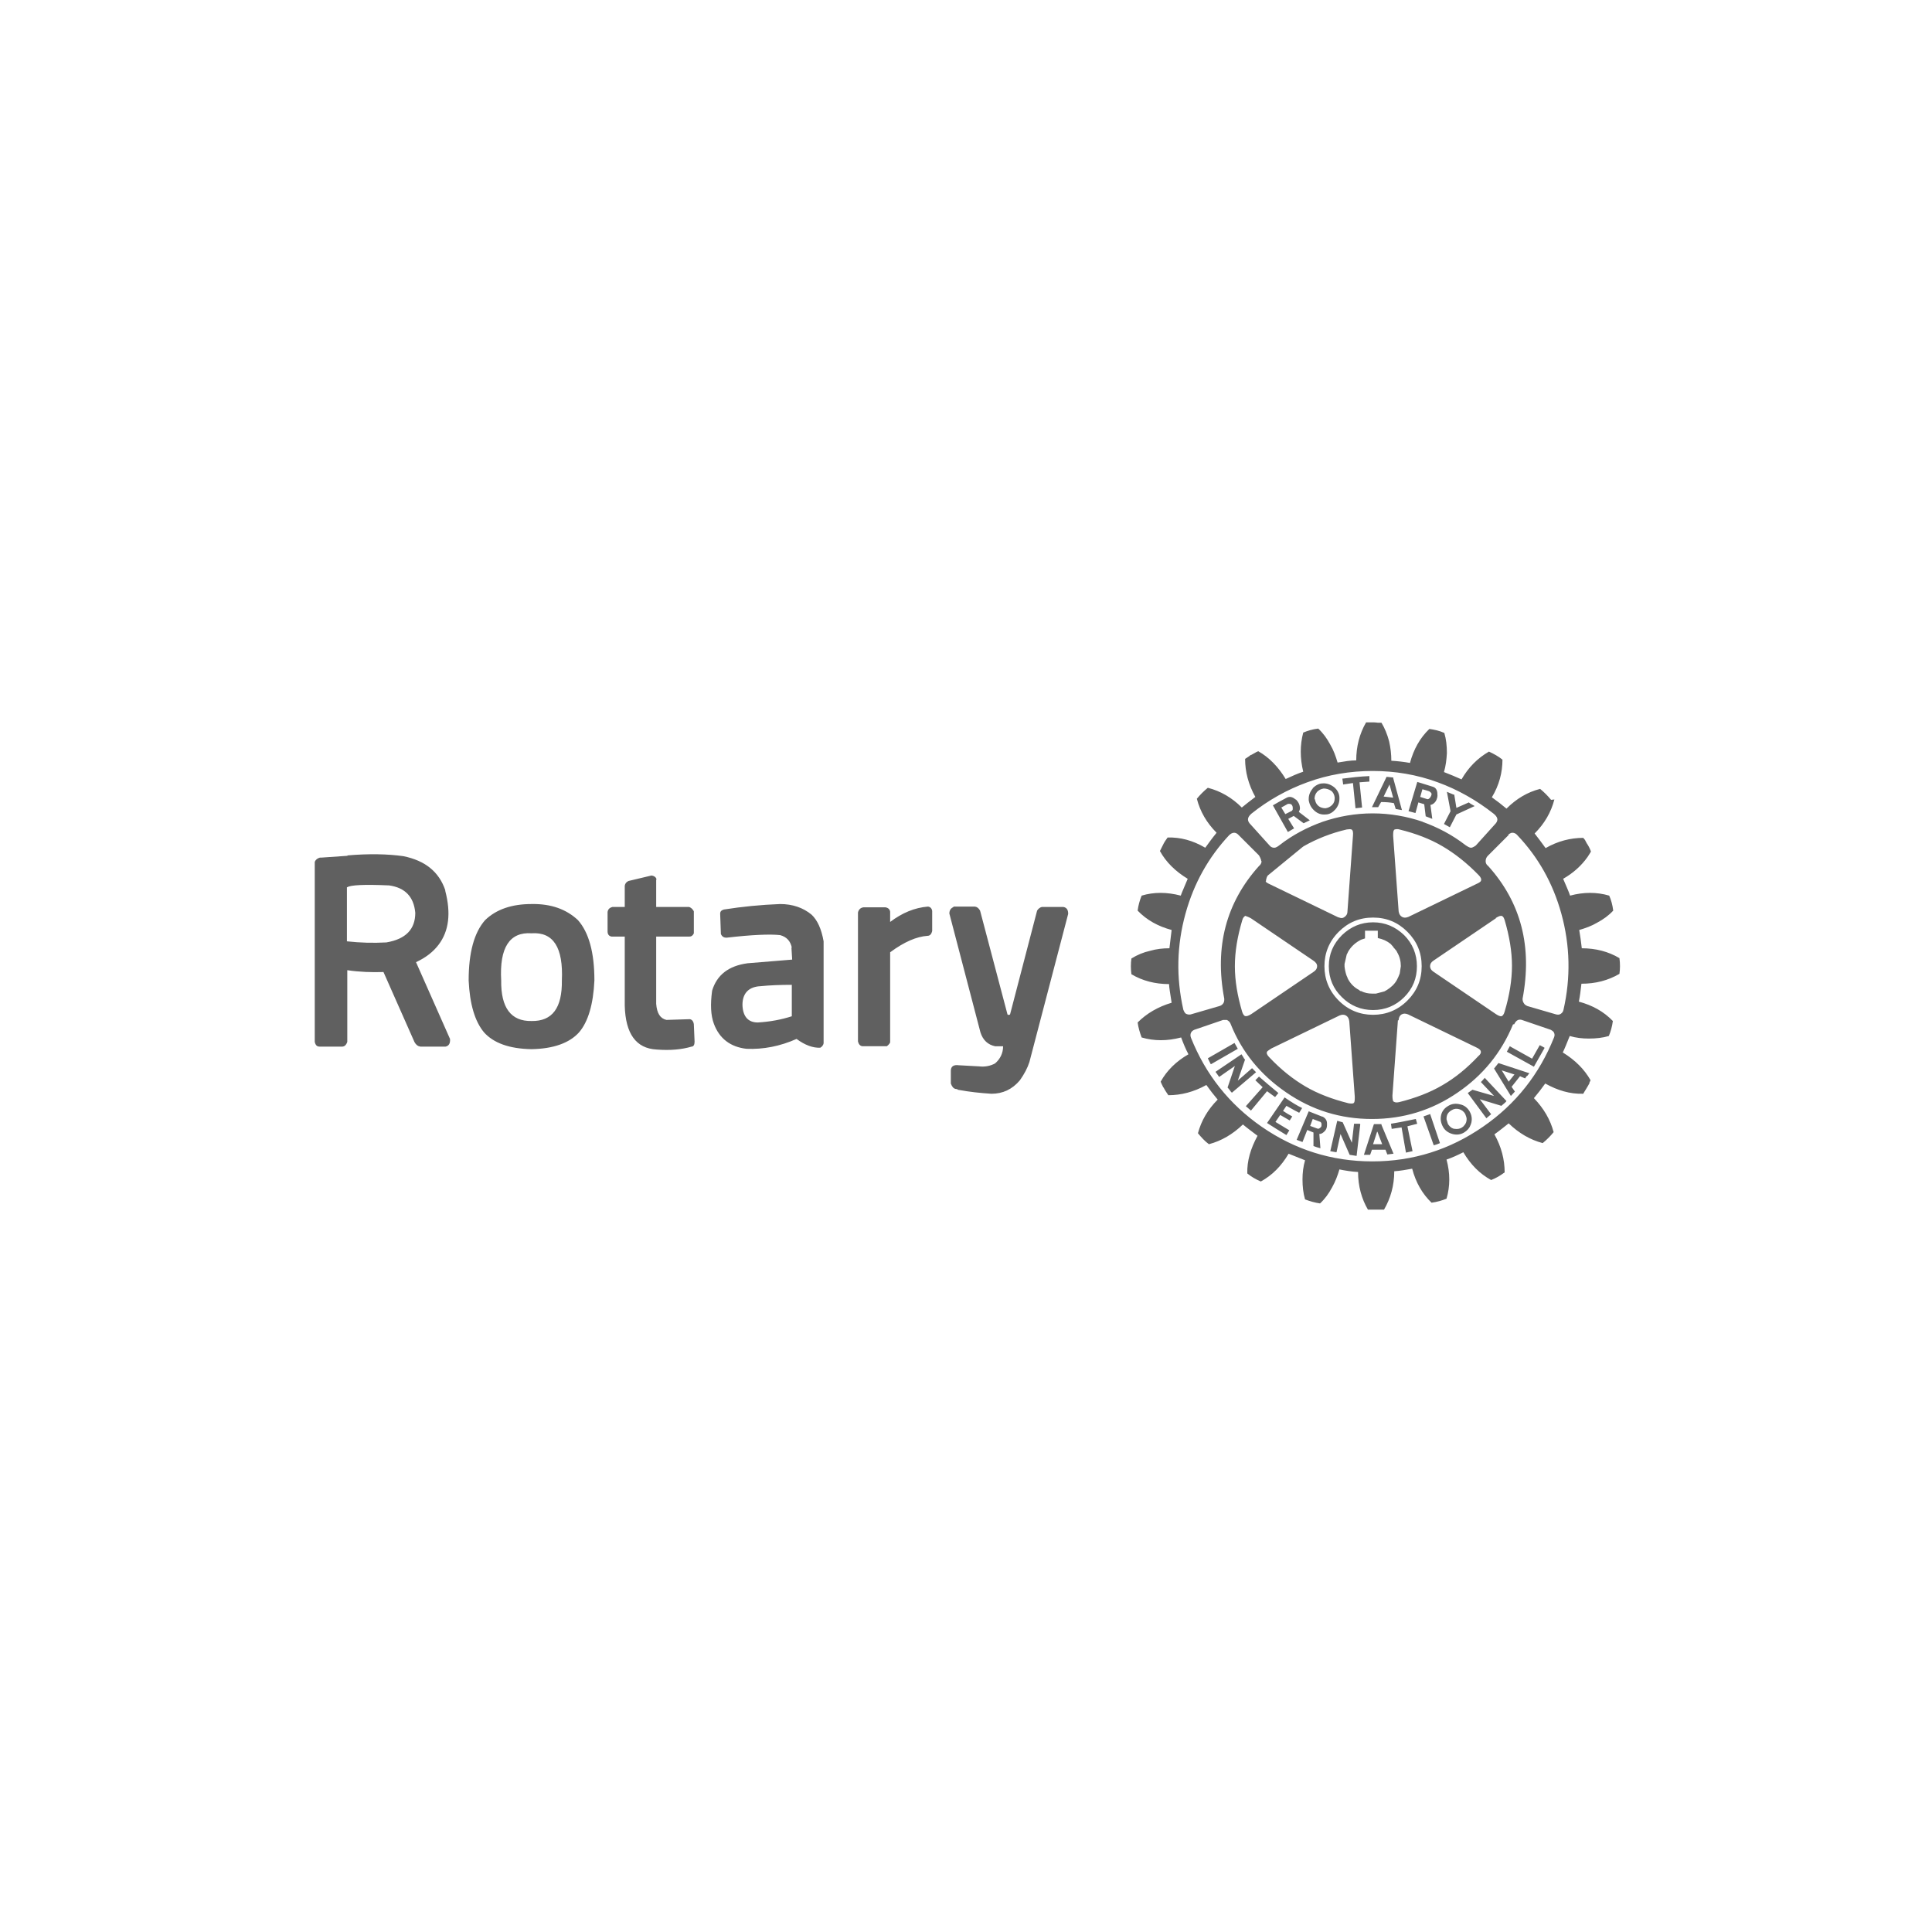 <svg xmlns="http://www.w3.org/2000/svg" id="Layer_2" viewBox="0 0 52.85 52.85"><defs><style>.cls-1{fill:#1d1d1b;opacity:0;}.cls-1,.cls-2{stroke-width:0px;}.cls-2{fill:rgba(96,96,96,1);}</style></defs><g id="Layer_1-2"><rect class="cls-1" width="52.85" height="52.85"></rect><path class="cls-2" d="M9.51,23.41l-.72.05s-.02,0-.04,0c-.07.02-.12.06-.14.12v4.92c.02.09.06.13.13.13h.62c.06,0,.11-.04.14-.13v-1.96c.34.05.67.06.99.05l.85,1.92s0,0,0,0c.04.07.09.11.16.12h.69c.09-.02.13-.09.12-.21l-.93-2.1c.26-.12.47-.28.62-.48.28-.37.34-.86.18-1.47,0,0,0-.01,0-.02-.17-.5-.55-.81-1.15-.93-.43-.06-.94-.07-1.53-.02M10.64,24.22h0s0,0,0,0c.44.06.68.31.72.75,0,.45-.26.72-.79.81h0c-.36.02-.72.01-1.08-.03v-1.48h.01c.09-.06.46-.08,1.13-.05M21.65,25.92l.02.33-1.22.1c-.52.07-.84.32-.97.75-.05.37-.04.67.05.91.15.4.45.63.89.68.46.02.92-.07,1.37-.27.23.17.45.25.65.24,0,0,0,0,0,0,.05-.03.08-.07.09-.12v-2.79c-.06-.34-.17-.58-.33-.73-.23-.19-.52-.29-.86-.29-.52.02-1.03.07-1.54.15-.07.02-.1.06-.1.11l.02.56c.03.07.08.1.15.1,0,0,0,0,.01,0,.69-.08,1.18-.1,1.46-.07,0,0,0,0,0,0,.18.05.28.16.32.34M20.77,26.98h0c.3-.03.59-.04.89-.04v.86c-.28.09-.59.15-.93.17-.27,0-.41-.17-.42-.48h0c0-.31.16-.48.45-.51M15.84,28.24c.25-.29.39-.77.42-1.42,0-.76-.15-1.31-.45-1.65-.32-.3-.74-.45-1.27-.44-.53,0-.96.14-1.27.44-.3.34-.45.89-.45,1.65.03.65.17,1.12.42,1.42.26.29.69.45,1.3.46.6-.01,1.04-.17,1.3-.46M15.37,26.82c.01.75-.26,1.12-.83,1.11-.56.01-.84-.36-.83-1.11-.05-.9.23-1.33.83-1.29.6-.04.87.39.83,1.29M17.96,24.06c-.01-.06-.06-.1-.14-.11l-.63.15c-.06.03-.09.07-.1.13v.58h-.34c-.07.02-.12.06-.13.14v.53c0,.08.04.13.11.14h.36v1.89c.02.77.31,1.17.87,1.2.37.03.69,0,.96-.08.05,0,.08-.05.08-.13,0,0,0,0,0-.01l-.02-.47c-.01-.08-.05-.13-.11-.14,0,0,0,0-.01,0l-.63.02c-.17-.04-.26-.18-.28-.44v-1.84h.91c.06,0,.1-.04.12-.09v-.6s-.04-.09-.13-.12h-.9v-.75M25.39,24.8s0,0-.01,0c-.36.03-.7.17-1.03.42v-.28c-.01-.07-.06-.11-.13-.12h-.6c-.08.01-.13.06-.15.14v3.53c.02.08.06.12.12.13h.67s.08-.06.09-.11v-2.46c.39-.29.73-.43,1.02-.45.07,0,.11-.05.13-.13v-.55c-.01-.07-.05-.11-.11-.12M26.09,24.81c-.08.03-.12.09-.12.18l.85,3.25c.07.22.21.34.4.38.08,0,.15,0,.22,0,0,.19-.08.35-.22.47-.13.07-.28.1-.44.08l-.55-.03c-.14-.02-.22.03-.22.15v.35c.03.08.07.14.14.15.02,0,.04,0,.05.02.32.06.62.09.92.11h0c.31,0,.57-.12.78-.37.12-.17.21-.34.26-.5l1.06-4.05c0-.1-.03-.17-.13-.19h-.59c-.05.01-.1.05-.13.1l-.74,2.84s-.04.03-.07,0l-.75-2.84c-.04-.07-.08-.1-.14-.11h-.6Z"></path><path class="cls-2" d="M42.43,21.88c-.09-.11-.19-.21-.3-.3-.35.09-.65.27-.92.54-.13-.11-.26-.21-.4-.31.2-.33.29-.68.29-1.03-.11-.09-.24-.16-.37-.22-.31.18-.56.43-.75.76-.16-.07-.32-.14-.48-.2.05-.17.07-.34.08-.52,0-.2-.02-.38-.07-.55-.13-.06-.27-.09-.41-.11-.26.25-.43.56-.53.93-.17-.03-.34-.05-.51-.06,0-.18-.02-.35-.06-.53-.05-.19-.12-.36-.21-.51h-.1s-.07-.01-.11-.01c-.04,0-.08,0-.11,0h-.1c-.18.31-.27.66-.27,1.04-.16,0-.33.03-.51.06-.05-.17-.11-.34-.2-.49-.09-.17-.2-.32-.33-.44-.16.02-.29.06-.41.11-.09.34-.09.7,0,1.07-.15.05-.31.12-.48.2-.2-.33-.45-.59-.75-.76-.03.01-.07.03-.1.05-.03.02-.06.03-.09.05-.02,0-.04.02-.05.03l-.12.08c0,.35.09.7.28,1.04-.15.11-.27.21-.37.29-.27-.27-.58-.45-.93-.54-.11.09-.21.19-.3.3.09.35.27.66.54.93-.13.16-.23.3-.31.41-.34-.2-.68-.29-1.03-.28-.04.06-.08.11-.11.17l-.1.2c.17.31.43.56.76.76-.09.22-.16.37-.19.46-.38-.1-.74-.1-1.07,0-.05.12-.09.26-.11.41.25.26.56.43.93.53l-.06.5c-.18,0-.36.02-.53.07-.18.04-.35.11-.51.21-.02.14-.02.28,0,.43.3.18.65.27,1.03.27,0,.08.03.25.07.51-.37.11-.68.29-.93.54.02.14.06.28.11.41.34.1.7.1,1.08,0,.06.16.12.31.2.46-.33.19-.59.44-.76.75.02.05.04.09.06.13,0,0,0,.02.02.03.04.08.09.15.13.21.35,0,.7-.09,1.04-.28.1.14.2.27.31.4-.27.27-.45.58-.54.92.09.11.19.22.3.3.34-.09.65-.27.93-.54.13.11.27.21.4.31-.19.35-.29.69-.28,1.03.11.09.23.16.37.22.31-.17.56-.42.76-.76.17.07.32.13.45.18-.05.17-.07.35-.07.52,0,.2.02.38.07.55.13.05.27.09.41.11.13-.12.24-.27.33-.44.09-.16.15-.32.2-.49.15.03.32.06.51.07,0,.39.1.74.27,1.03,0,0,.02,0,.03,0h.09s.22,0,.22,0h.1c.18-.31.28-.66.28-1.05.16-.01.32-.04.49-.07.1.38.28.69.53.93.15-.02.29-.06.41-.11.1-.34.1-.7,0-1.07.15-.05.3-.12.46-.2.2.34.45.59.76.76.13-.05.25-.12.37-.21,0-.35-.09-.7-.28-1.04.13-.09.26-.2.39-.3.28.27.59.45.93.54.11-.09.21-.19.3-.3-.09-.34-.27-.65-.54-.93.11-.13.21-.26.31-.4.34.19.68.29,1.03.28h.01s.05-.09.09-.15c.03-.05.06-.1.08-.14v-.02s.03-.05.03-.06c-.17-.3-.42-.55-.76-.76.05-.1.11-.25.19-.45.17.05.34.07.52.07.2,0,.38-.02.55-.07.05-.12.09-.26.11-.41-.25-.26-.56-.43-.93-.53.03-.15.05-.31.07-.49.39,0,.73-.09,1.04-.27.02-.14.02-.28,0-.43-.3-.18-.65-.27-1.03-.27-.02-.17-.04-.33-.07-.5.17-.05.34-.11.49-.2.17-.09.32-.2.44-.33-.02-.16-.06-.3-.11-.41-.34-.1-.7-.1-1.07,0-.04-.12-.11-.27-.19-.46.28-.16.5-.36.67-.6l.07-.11s.02-.03.02-.04c-.03-.08-.07-.16-.12-.23-.01-.03-.03-.05-.04-.08-.02-.02-.03-.04-.05-.06-.35,0-.7.09-1.03.28-.1-.14-.2-.27-.3-.4.27-.27.45-.58.54-.93M41.26,22.83s.06-.05.11-.05c.05,0,.1.02.14.07.57.6.97,1.31,1.2,2.14.24.87.26,1.75.06,2.63-.01.05-.03.08-.07.11-.04.03-.08.03-.13.02l-.79-.23s-.07-.03-.09-.07c-.03-.04-.04-.08-.04-.13.27-1.42-.04-2.63-.94-3.63-.04-.03-.07-.07-.07-.13,0-.06.02-.11.06-.15l.57-.57M38.15,22.69s.07-.02.13,0c.45.11.84.26,1.18.46.34.2.67.46.99.79.06.06.08.11.06.16-.01.02-.05.05-.12.08l-1.86.9c-.07.03-.13.03-.18,0-.05-.03-.08-.08-.09-.15l-.15-2.06c0-.1,0-.15.04-.18M38.92,22.48c-.44-.15-.9-.23-1.37-.23-.47,0-.93.08-1.37.23-.42.15-.82.36-1.18.64-.05.04-.1.07-.14.07-.04,0-.09-.01-.13-.06l-.55-.61c-.07-.09-.05-.17.05-.26.46-.37.98-.66,1.53-.86.57-.21,1.18-.31,1.79-.31.61,0,1.21.1,1.78.31.55.2,1.06.49,1.53.86.11.09.13.17.06.26l-.55.61s-.08.06-.13.06c-.04,0-.09-.03-.15-.07-.36-.28-.76-.49-1.18-.64M40.92,25.11c.08-.05.14-.07.17-.05.03.01.05.05.07.11.13.44.2.86.2,1.25s-.07.82-.2,1.25c-.02.08-.06.13-.1.13-.03,0-.08-.02-.14-.06l-1.71-1.16c-.06-.04-.09-.09-.09-.15s.03-.11.09-.15l1.71-1.16M37.56,25.1c.37,0,.68.13.94.39.26.26.39.57.39.94s-.13.68-.39.94c-.26.26-.58.39-.94.39s-.68-.13-.94-.39c-.26-.26-.39-.58-.39-.94s.13-.68.39-.94c.26-.26.57-.39.94-.39M38.26,27.91c0-.07.03-.13.08-.16.05-.03.11-.03.18,0l1.86.9c.09.04.13.08.13.13,0,.03-.02.07-.07.11-.31.33-.64.6-.99.8-.34.2-.74.35-1.18.46-.08.02-.14,0-.16-.03-.01-.02-.02-.08-.02-.15l.15-2.06M41.42,28.02c.03-.06.06-.1.11-.12.03-.01.07-.01.1,0l.79.27s.08.04.09.08c.02.04.02.08,0,.13-.4,1-1.04,1.82-1.94,2.44-.91.63-1.92.95-3.03.95s-2.12-.32-3.03-.95c-.89-.62-1.53-1.43-1.93-2.43-.02-.05-.02-.1,0-.14.02-.04.05-.06.09-.08l.79-.27s.07,0,.1,0c.04.02.08.05.1.1.31.78.82,1.4,1.52,1.88.71.49,1.49.73,2.35.73s1.64-.24,2.34-.72c.69-.47,1.2-1.09,1.52-1.87M34.51,23.56c0,.05-.03.1-.07.13-.9,1-1.22,2.21-.95,3.63,0,.05,0,.09-.03.13-.02.03-.06.06-.1.07l-.79.23c-.05.01-.09,0-.13-.02-.03-.02-.05-.06-.07-.11-.2-.89-.18-1.76.06-2.63.23-.83.63-1.54,1.19-2.14.04-.04.09-.07.14-.07.04,0,.08.02.11.05l.57.57s.06.1.06.15M34.63,24.11s0-.09.05-.16l.94-.77s.03-.02.04-.03c.35-.2.75-.36,1.18-.46.06-.01.1-.01.13,0,.04.02.05.08.04.18l-.15,2.06c0,.08-.04.13-.09.16-.03.02-.06.03-.1.02l-.07-.02s0,0,0,0l-1.86-.9c-.07-.03-.11-.06-.12-.08M34.08,25.06s.07.02.14.06l1.71,1.16c.06.04.1.09.1.15s-.03.11-.09.15l-1.71,1.16c-.08.05-.14.07-.18.05-.02-.01-.05-.05-.07-.11-.13-.44-.2-.85-.2-1.25s.07-.81.2-1.25c.02-.08.06-.12.1-.13M36.64,27.78c.07-.03.13-.03.18,0,.05.03.08.08.09.16l.15,2.06c0,.1,0,.16-.04.18-.02.01-.07.01-.13,0-.44-.11-.84-.26-1.18-.46-.34-.2-.67-.46-.99-.8-.06-.06-.08-.11-.06-.15.01-.02.06-.05.12-.09l1.86-.9M33.13,29.11l.73-.42-.09-.16-.73.42.08.16M35.09,30.4l.1-.15c.19.11.31.17.35.19l.08-.13c-.13-.06-.29-.16-.48-.29l-.48.7c.17.11.35.22.53.33l.08-.13-.38-.23.13-.19.26.15.07-.11c-.08-.04-.16-.09-.25-.15M34.44,29.45l-.1.1.2.19-.46.52.14.12.44-.53.22.16.09-.11c-.22-.18-.39-.33-.53-.45M34.04,28.97c-.03-.06-.06-.1-.08-.13l-.71.48s.06.08.1.14l.43-.3-.2.59s.03.03.06.07c.02.03.04.06.06.07l.66-.56-.11-.11-.39.34.2-.58M37.2,30.74c-.07,0-.13,0-.16,0l-.06.52-.25-.56-.15-.04-.19.83s.1.02.17.03l.11-.5.25.57.19.03.1-.86M36.18,30.55l-.38-.15-.33.78c.05.02.11.04.16.06l.13-.33.17.07v.37c.05.02.11.04.19.06l-.03-.39c.06,0,.1-.03.15-.08.04-.04.06-.1.06-.16v-.05c0-.09-.05-.15-.13-.19M36.11,30.68s.04.03.04.06c0,.02,0,.03,0,.05,0,.03-.02.05-.05.07-.02.02-.05.02-.07.01l-.19-.07h0s.07-.19.07-.19l.21.08M39.11,30.48l-.17.06.28.79c.07-.02.13-.04.17-.06l-.27-.8M38.77,30.75l-.04-.14c-.33.07-.56.11-.68.13l.02.14.27-.04.12.69.18-.04-.14-.68.27-.07M37.58,30.76h0s-.27.83-.27.83h.17s.05-.14.05-.14h.37s.05.13.05.13l.17-.02-.33-.79v-.02s-.2,0-.2,0M37.68,30.96l.13.34h-.25s.11-.34.11-.34M39.41,30.6c0,.05.01.11.04.18l.02.04c.05.1.15.17.26.2.11.03.22.02.32-.04.08-.05.14-.11.17-.19.03-.06.04-.12.04-.18,0-.07-.02-.14-.06-.21-.06-.1-.15-.17-.26-.19-.11-.03-.22-.02-.32.04-.14.08-.21.2-.21.36M39.57,30.6c0-.11.05-.18.14-.23.06-.04.13-.05.2-.03.07.02.13.06.17.13.02.05.04.1.04.14,0,.07-.02.13-.07.18-.01.02-.04.04-.07.06-.05.03-.12.04-.18.03-.06,0-.12-.04-.16-.09l-.03-.04s-.03-.09-.04-.13M40.62,29.48c-.06.07-.1.11-.11.12l.36.38-.59-.17s-.07.05-.13.09l.51.69.13-.11-.31-.41.59.18c.07-.06.12-.1.14-.13l-.59-.63M41.78,29.43s.05-.07.06-.07l-.85-.28-.12.15.46.75.11-.12-.09-.13.23-.29.14.06.04-.06M41.43,29.39l-.16.2-.19-.31.34.11M42.25,28.66l-.13-.07-.21.37-.61-.34-.08.15.74.41.29-.51M38.41,25.58c-.24-.23-.52-.35-.85-.35s-.61.12-.85.35c-.24.24-.36.52-.36.85s.12.62.36.85c.23.23.52.35.85.35s.62-.12.85-.35c.24-.24.35-.52.35-.85s-.12-.62-.35-.85M38.15,25.95s.03.04.05.06l.02.04c.07.12.1.25.1.38h0s-.03.2-.03.2c-.02.06-.05.12-.08.18-.06.11-.16.2-.27.27-.02.01-.05.03-.07.04l-.23.06s-.05,0-.08,0h-.03c-.1,0-.2-.02-.3-.07h-.02s-.04-.04-.07-.05c-.12-.07-.22-.18-.28-.31,0-.02-.01-.03-.02-.05-.03-.08-.05-.17-.06-.26h0v-.02h0v-.05l.06-.26s.03-.05.04-.08c.07-.12.17-.22.29-.29.03-.02.07-.04.11-.05l.06-.02v-.21h.35v.2c.14.03.25.08.35.16l.08.09s0,0,0,.01M35.44,21.87c-.08-.07-.16-.09-.24-.05-.17.09-.3.16-.38.21l.41.73.17-.1-.16-.26.15-.08.27.2.17-.08-.3-.23s.03-.06.03-.09c0-.09-.03-.17-.11-.25M35.37,22.12s-.01.04-.03.06l-.18.09-.11-.18.18-.1s.07-.01.1.02c.03.03.04.08.03.12M36.74,21.46l.27-.04.07.69.18-.02-.07-.69.27-.02v-.15c-.26.01-.5.04-.74.07l.02.14M35.91,21.57c-.07.08-.11.18-.11.28v.04c.02.12.07.21.16.29.09.08.19.11.3.1.11,0,.2-.06.27-.14.07-.08.11-.18.11-.29v-.03c0-.11-.06-.22-.15-.29-.09-.07-.2-.11-.31-.1-.1,0-.2.06-.27.13M35.96,21.87v-.02c0-.07.02-.13.07-.19.05-.05.11-.08.18-.09.07,0,.14.02.2.06s.09.11.1.18v.03c0,.07-.02.13-.07.18-.05.05-.11.08-.18.09-.07,0-.14-.02-.19-.06-.06-.05-.09-.11-.1-.19M39.32,21.72c0-.11-.05-.18-.13-.2-.25-.08-.39-.12-.42-.13l-.24.8s.11.03.19.05l.08-.29.16.05.04.33.18.07-.05-.38c.06-.01.11-.05.15-.11.03-.06.05-.12.04-.19M39.1,21.65s.06.03.06.07c0,.04-.02.07-.04.1-.03.03-.05.05-.08.04l-.19-.06.06-.21c.11.03.17.05.2.06M38.12,21.27l-.19-.02-.4.83h.17s.08-.14.08-.14c.13,0,.25.01.35.03l.05.16.17.03-.24-.88M38.01,21.46l.1.36c-.09-.01-.18-.02-.26-.03l.16-.33M39.77,21.74l-.19-.08.1.53-.18.35.16.09.18-.35.5-.23c-.07-.04-.13-.07-.16-.1l-.34.15-.06-.37h0Z"></path></g></svg>